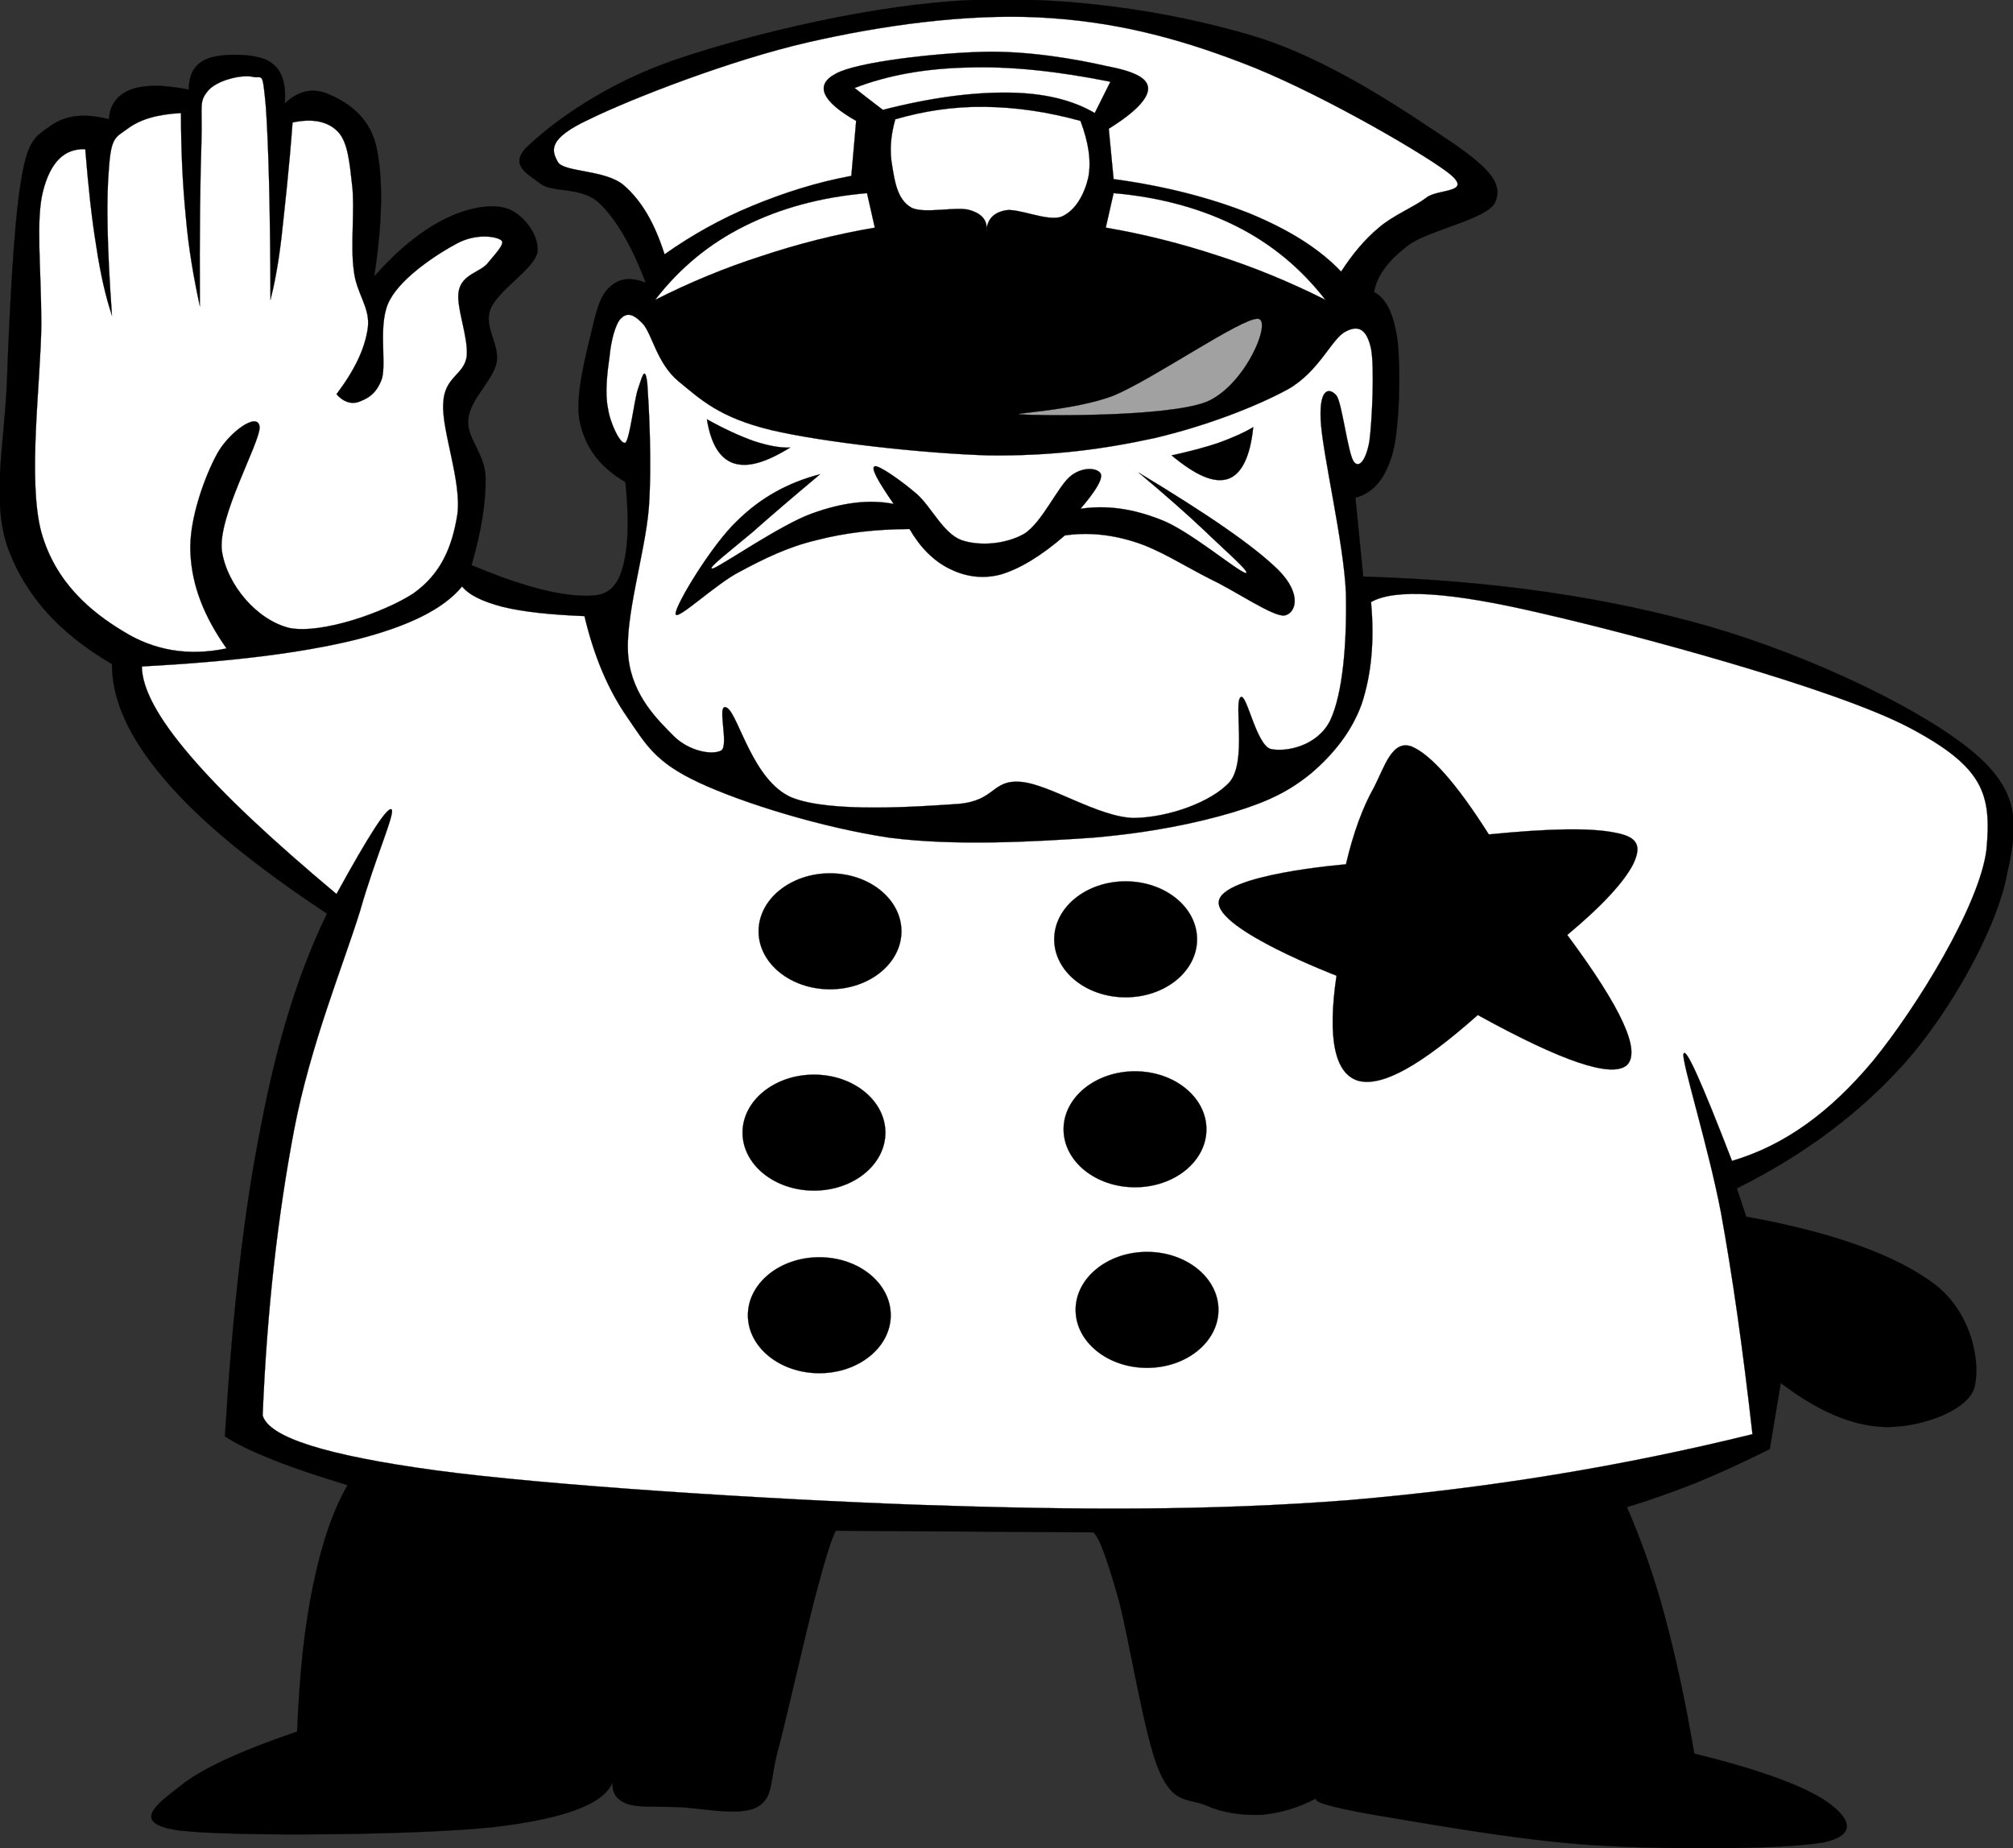 <?xml version="1.0"?><svg width="361.168" height="331.604" xmlns="http://www.w3.org/2000/svg">
 <rect width="100%" height="100%" fill="#333333" stroke="none"/>
 <title>Policeman black and white</title>
 <g>
  <title>Layer 1</title>
  <g id="Layer_1">
   <g id="svg_1">
    <path d="m115.848,50.706c-2.556,-0.972 -4.572,-0.828 -6.192,0.576c-1.692,1.332 -2.448,3.492 -3.384,7.596c-0.972,4.14 -3.24,12.168 -2.232,16.884c1.044,4.68 3.636,8.064 8.172,10.728c0.828,8.136 0.396,13.68 -1.152,17.172c-1.692,3.348 -4.032,3.456 -8.424,3.096c-4.536,-0.468 -10.368,-2.124 -18.036,-5.364c1.8,-6.264 2.592,-11.34 2.52,-15.768c-0.144,-4.392 -3.492,-7.02 -3.096,-10.404c0.252,-3.528 4.392,-6.912 5.076,-10.152c0.576,-3.384 -2.34,-6.3 -1.116,-9.576c1.332,-3.42 7.704,-7.128 8.424,-10.152c0.468,-3.132 -2.556,-6.912 -5.328,-7.884c-2.916,-1.044 -7.56,-0.108 -11.556,1.98c-3.996,2.016 -8.172,5.4 -12.384,10.152c1.584,-10.44 1.584,-18.18 0.288,-23.652c-1.368,-5.472 -5.76,-7.884 -8.46,-9.036c-2.772,-1.188 -5.4,-0.72 -7.884,1.692c0.288,-3.744 -0.504,-6.228 -2.808,-7.596c-2.34,-1.44 -8.316,-1.44 -10.728,-0.576c-2.448,0.828 -3.672,2.664 -3.672,5.652c-4.68,-0.9 -7.92,-0.9 -10.404,0c-2.34,0.9 -3.78,2.628 -3.924,5.328c-4.428,-1.152 -7.776,-0.72 -10.44,1.152c-2.628,1.908 -4.14,2.231 -5.364,10.116c-1.332,7.848 -2.124,25.2 -2.52,36.36c-0.504,11.016 -2.808,21.096 0.288,29.556c3.204,8.46 9.216,15.084 18.576,20.556c0,6.48 3.06,13.284 9.576,20.844c6.48,7.596 16.02,15.3 29.016,23.94c-4.824,9.828 -8.82,22.176 -11.844,38.016c-3.168,15.805 -5.148,34.021 -6.48,55.764c2.124,1.404 5.04,2.773 8.748,4.248c3.708,1.477 7.992,2.881 13.248,4.5c-2.664,4.645 -4.68,10.656 -6.192,18.037c-1.548,7.451 -2.448,15.984 -2.844,26.172c-10.656,3.637 -17.496,6.875 -21.096,9.863c-3.636,2.881 -9.324,6.625 0,7.885c9.576,1.152 42.732,0.828 56.016,-0.576c12.924,-1.477 20.16,-4.141 21.708,-8.137c-0.216,1.873 0.576,3.133 2.52,3.924c1.872,0.648 4.788,0.469 8.748,0.576c3.996,0.037 11.376,1.801 14.652,0c3.132,-1.836 2.124,-4.752 3.924,-10.979c1.656,-6.408 4.788,-20.377 6.48,-26.785c1.692,-6.48 2.916,-10.367 3.672,-11.809l46.189,0.289c1.043,0.721 2.447,4.607 4.5,11.809c1.979,7.164 4.607,24.623 7.344,30.996c2.627,6.084 5.256,4.859 8.424,6.191c3.061,1.367 6.443,1.799 9.863,1.691c3.313,-0.287 6.697,-1.225 10.152,-3.096c-1.439,0.576 1.801,1.656 10.115,3.096c8.316,1.369 25.668,4.572 39.277,5.436c13.607,0.865 34.02,0.756 41.256,-0.467c6.84,-1.439 4.355,-4.861 0.467,-7.488c-3.924,-2.629 -11.627,-5.545 -23.543,-8.461c-1.584,-9.322 -3.313,-17.314 -5.328,-24.803s-4.32,-13.789 -6.768,-19.441c3.852,-1.115 7.703,-2.52 12.096,-4.211c4.283,-1.764 8.748,-3.779 13.535,-6.191l1.98,-11.844c6.66,5.039 12.672,7.668 18.576,7.883c5.867,0.18 14.363,-2.52 16.057,-6.732c1.402,-4.391 -0.252,-13.752 -7.057,-18.898c-6.947,-5.186 -17.928,-9.217 -33.768,-12.098l-1.693,-5.076c12.277,-6.119 22.32,-13.68 30.42,-22.822c8.064,-9.252 15.553,-22.861 17.748,-32.077c2.018,-9.252 3.42,-15.444 -5.363,-23.04c-9.035,-7.776 -29.16,-17.46 -47.592,-22.824c-18.504,-5.328 -38.881,-8.28 -62.244,-9l-1.404,-14.148c3.24,-0.864 5.436,-3.456 6.732,-8.172c1.225,-4.824 1.367,-14.832 0.863,-19.728c-0.611,-4.86 -1.979,-7.812 -4.248,-9c0.504,-2.988 2.629,-5.76 6.229,-8.46c3.637,-2.664 14.076,-4.644 15.48,-7.596c1.332,-3.096 -0.324,-5.688 -7.596,-10.692c-7.596,-5.04 -22.068,-15.264 -36.613,-19.44c-14.688,-4.284 -32.65,-6.948 -49.859,-6.192c-17.28,0.756 -38.772,5.94 -52.128,10.404c-13.356,4.392 -22.788,11.556 -27.036,15.516c-4.104,3.6 -0.252,5.292 1.98,7.02c2.052,1.656 7.2,0.468 10.44,3.384c3.097,2.915 5.905,7.703 8.425,14.363z" stroke-width="0.036" stroke-miterlimit="10" stroke="#000000" fill-rule="evenodd" clip-rule="evenodd" id="svg_2"/>
    <path d="m40.644,116.334c-6.876,1.44 -13.068,0.36 -18.576,-3.096c-5.724,-3.456 -12.096,-8.676 -14.652,-17.748c-2.52,-9.432 -0.072,-27.144 0,-37.44c-0.037,-10.296 -1.008,-18.468 0.288,-23.688c1.332,-5.256 3.816,-7.74 7.596,-7.596c0.54,6.732 1.152,12.42 1.98,17.46c0.756,5.04 1.692,9.036 2.808,12.384c-0.864,-12.132 -1.044,-20.808 -0.54,-26.46c0.396,-5.616 1.188,-5.472 3.348,-7.056c2.196,-1.656 5.292,-2.592 9.576,-2.808c0,6.66 0.288,12.672 0.864,18.576c0.504,5.832 1.44,11.052 2.52,16.056c-0.072,-13.428 0.072,-23.004 0.288,-29.556c0.18,-6.516 -0.468,-7.056 1.116,-9c1.584,-2.016 6.3,-3.06 8.172,-2.556c1.692,0.324 1.656,-1.26 2.268,5.364c0.468,6.768 0.792,18.036 0.828,34.632c0.576,-2.268 1.368,-5.976 1.98,-11.268c0.576,-5.364 1.368,-12.168 1.98,-20.556c3.636,-0.792 6.408,-0.18 8.172,1.692c1.728,1.836 2.052,5.4 2.52,9.576c0.504,4.14 -0.324,10.872 0.288,15.192c0.432,4.284 3.024,6.66 2.52,10.44c-0.54,3.78 -2.412,7.596 -5.616,11.844c1.188,1.368 2.592,1.836 3.924,1.404c1.332,-0.504 3.204,-1.224 4.248,-4.248c0.828,-3.132 -0.828,-10.044 1.404,-14.076c2.232,-4.176 8.676,-8.352 12.096,-10.152c3.312,-1.764 6.912,-1.296 7.884,-0.54c0.828,0.576 -1.26,2.628 -2.52,4.212c-1.332,1.512 -4.5,1.944 -5.076,4.788c-0.648,2.736 1.764,8.352 1.404,11.844c-0.504,3.384 -4.032,3.6 -4.212,8.424c-0.324,4.824 3.384,14.184 2.52,20.016c-0.936,5.76 -2.916,10.548 -7.884,14.076c-5.184,3.384 -16.488,7.344 -22.248,6.192c-5.832,-1.44 -11.16,-7.704 -12.096,-13.788c-0.828,-6.084 6.804,-19.332 6.768,-22.248c-0.252,-2.952 -5.58,1.008 -7.632,4.788c-2.088,3.78 -5.112,11.772 -4.788,17.748c0.252,5.868 2.412,11.412 6.48,17.172z" stroke-width="0.036" stroke-miterlimit="10" stroke="#000000" fill-rule="evenodd" fill="#ffffff" clip-rule="evenodd" id="svg_3"/>
    <path d="m112.211,79.434c-0.9,0.396 -2.772,-3.564 -3.132,-6.192c-0.576,-2.7 -0.108,-6.588 0.288,-9.288c0.252,-2.808 1.044,-5.76 1.98,-6.768c1.044,-1.044 2.088,-1.08 3.96,0.864c1.692,1.836 2.556,7.2 6.48,10.404c3.888,3.168 7.2,6.444 16.596,8.712c9.36,2.196 27.18,4.176 38.88,4.536c11.484,0.144 20.736,-1.116 29.843,-3.096c9.037,-2.124 18.037,-5.544 23.941,-8.748c5.688,-3.204 7.92,-9.216 10.439,-10.404c2.412,-1.26 3.779,-0.18 4.5,3.096c0.648,3.312 0.18,13.104 -0.289,16.596c-0.574,3.312 -1.836,5.004 -2.807,3.672c-1.045,-1.44 -2.125,-10.62 -3.096,-11.844c-1.08,-1.296 -3.098,-1.728 -2.846,4.248c0.252,5.904 4.178,22.104 4.537,31.248c0.18,9.036 -0.576,18.072 -2.844,22.824c-2.34,4.644 -8.029,5.688 -10.693,5.076c-2.627,-0.9 -4.283,-10.152 -5.363,-9.288c-1.26,1.008 1.152,11.448 -1.943,15.192c-3.205,3.6 -11.016,6.408 -17.209,6.48c-6.408,-0.144 -14.975,-6.012 -20.268,-6.48c-5.292,-0.432 -4.464,3.384 -11.268,3.96c-6.984,0.468 -22.896,1.656 -29.844,-1.152c-6.948,-2.952 -9.504,-14.652 -11.556,-16.056c-2.16,-1.404 0.432,6.696 -1.116,7.632c-1.656,0.864 -5.724,0.108 -8.46,-2.556c-2.844,-2.88 -7.416,-7.2 -8.172,-14.076c-0.792,-7.02 3.024,-18.756 3.672,-27.036c0.576,-8.352 -0.036,-18.684 -0.288,-22.248c-0.432,-3.6 -1.044,-0.684 -1.692,1.116c-0.646,1.872 -1.438,8.856 -2.23,9.576z" stroke-width="0.036" stroke-miterlimit="10" stroke="#000000" fill-rule="evenodd" fill="#ffffff" clip-rule="evenodd" id="svg_4"/>
    <path d="m147.132,85.086c-5.688,1.476 -10.62,4.14 -14.94,8.424c-4.428,4.176 -11.052,15.048 -10.98,16.632c0.108,1.44 7.2,-5.4 11.556,-7.596c4.248,-2.268 8.568,-4.428 13.788,-5.652c5.148,-1.332 10.512,-1.944 16.632,-1.98c1.944,3.348 4.284,5.652 7.02,7.056c2.7,1.368 5.796,2.016 9.288,1.116c3.455,-1.008 7.309,-3.348 11.557,-7.02c3.852,-0.576 8.027,-0.252 12.383,1.116c4.428,1.332 9.18,4.428 13.824,6.768c4.5,2.124 11.125,6.732 13.213,6.48c2.051,-0.432 3.168,-3.852 -1.117,-8.172c-4.391,-4.32 -12.744,-10.044 -25.055,-17.46c4.68,3.924 8.566,7.344 11.807,10.404c3.133,3.06 8.641,7.812 7.344,7.596c-1.547,-0.396 -10.188,-7.704 -15.227,-9.576c-5.041,-1.98 -9.648,-2.628 -14.365,-1.944c2.701,-3.168 3.924,-5.184 3.672,-6.192c-0.395,-1.08 -3.059,-1.512 -5.363,0.252c-2.34,1.8 -5.148,8.388 -8.424,10.44c-3.384,1.908 -8.064,2.232 -11.268,1.116c-3.24,-1.224 -5.4,-5.94 -7.884,-8.172c-2.772,-2.412 -6.84,-5.256 -7.632,-5.076c-0.792,0.252 0.468,2.556 3.384,6.768c-4.392,-0.864 -9.216,-0.252 -14.616,1.692c-5.436,1.908 -16.02,9.216 -17.748,9.864c-1.728,0.468 3.672,-3.636 7.02,-6.48c3.203,-2.844 7.199,-6.264 12.131,-10.404z" stroke-width="0.036" stroke-miterlimit="10" stroke="#000000" fill-rule="evenodd" clip-rule="evenodd" id="svg_5"/>
    <path d="m141.768,80.298c-1.872,0.072 -4.032,-0.36 -6.48,-1.152c-2.52,-0.9 -5.292,-2.16 -8.46,-3.924c0.72,4.392 2.268,7.02 4.788,7.884c2.555,0.828 5.759,-0.108 10.152,-2.808z" stroke-width="0.036" stroke-miterlimit="10" stroke="#000000" fill-rule="evenodd" clip-rule="evenodd" id="svg_6"/>
    <path d="m210.203,81.702c3.133,-0.684 6.049,-1.44 8.461,-2.268c2.377,-0.864 4.535,-1.8 6.191,-2.808c-0.539,5.328 -2.088,8.424 -4.5,9.288c-2.555,0.828 -5.76,-0.576 -10.152,-4.212z" stroke-width="0.036" stroke-miterlimit="10" stroke="#000000" fill-rule="evenodd" clip-rule="evenodd" id="svg_7"/>
    <path d="m183.167,74.358c-2.736,-0.18 9.432,-0.612 16.633,-3.384c7.164,-2.988 22.967,-13.968 25.883,-13.788c2.664,0.144 -2.232,12.06 -9.287,14.94c-7.271,2.772 -30.385,2.448 -33.229,2.232z" stroke-width="0.036" stroke-miterlimit="10" stroke="#000000" fill-rule="evenodd" fill="#a1a1a1" clip-rule="evenodd" id="svg_8"/>
    <path d="m237.816,53.802c-6.229,-3.132 -12.564,-5.76 -19.152,-7.884c-6.66,-2.196 -13.32,-3.888 -20.268,-5.076l1.404,-6.192c8.314,0.72 15.588,2.736 21.959,5.904c6.373,3.204 11.592,7.524 16.057,13.248z" stroke-width="0.036" stroke-miterlimit="10" stroke="#000000" fill-rule="evenodd" fill="#ffffff" clip-rule="evenodd" id="svg_9"/>
    <path d="m117.54,53.802c6.192,-3.132 12.528,-5.76 19.152,-7.884c6.624,-2.196 13.284,-3.888 20.268,-5.076l-1.404,-6.192c-8.352,0.72 -15.624,2.736 -21.96,5.904c-6.408,3.204 -11.628,7.524 -16.056,13.248z" stroke-width="0.036" stroke-miterlimit="10" stroke="#000000" fill-rule="evenodd" fill="#ffffff" clip-rule="evenodd" id="svg_10"/>
    <path d="m160.632,21.402c-0.864,3.024 -1.044,5.796 -0.54,8.46c0.432,2.628 0.9,5.904 3.348,7.344c2.304,1.296 8.424,-0.324 10.728,0.54c2.304,0.72 3.096,2.088 2.808,3.96c0.036,-2.16 1.116,-3.528 3.384,-3.96c2.232,-0.504 7.595,2.088 10.117,1.116c2.555,-1.116 4.104,-4.104 4.787,-7.02c0.541,-2.988 0.072,-6.192 -1.404,-10.152c-6.012,-1.656 -11.592,-2.448 -17.171,-2.52c-5.582,-0.072 -10.837,0.72 -16.057,2.232z" stroke-width="0.036" stroke-miterlimit="10" stroke="#000000" fill-rule="evenodd" fill="#ffffff" clip-rule="evenodd" id="svg_11"/>
    <path d="m153.324,15.786c5.868,-2.268 12.528,-3.492 20.268,-3.672c7.668,-0.252 16.164,0.648 25.632,2.556l-2.809,5.616l0,0c-4.031,-2.376 -9.145,-3.6 -15.48,-3.672c-6.408,-0.072 -13.788,0.864 -22.536,3.096c-1.691,-1.296 -3.383,-2.592 -5.075,-3.924z" stroke-width="0.036" stroke-miterlimit="10" stroke="#000000" fill-rule="evenodd" fill="#ffffff" clip-rule="evenodd" id="svg_12"/>
    <path d="m119.231,45.63c-1.764,-5.544 -4.068,-9.576 -7.308,-12.384c-3.276,-2.844 -10.836,-2.304 -11.844,-4.212c-1.116,-2.016 -1.872,-4.14 5.652,-7.632c7.632,-3.744 25.488,-10.656 39.132,-13.788c13.5,-3.096 28.224,-5.112 41.399,-4.5c13.033,0.648 24.264,3.42 36.613,8.172c12.275,4.608 30.959,15.3 36.611,19.44c5.473,4.068 -1.621,3.024 -3.637,4.788c-2.088,1.584 -5.975,3.168 -8.459,5.328c-2.592,2.16 -4.752,4.788 -6.768,7.884c-4.105,-4.284 -9.506,-7.56 -16.346,-10.404c-6.875,-2.736 -14.939,-4.896 -24.479,-6.192l-0.865,-9.036c4.824,-2.988 7.129,-5.472 7.057,-7.308c-0.107,-1.836 -2.592,-3.023 -7.596,-3.96c-5.184,-1.188 -14.041,-2.771 -22.249,-2.52c-8.172,0.216 -22.464,1.8 -26.208,3.924c-3.78,1.98 -2.556,4.932 3.672,8.46l-0.864,9.864c-6.372,1.188 -12.06,3.024 -17.748,5.364c-5.612,2.304 -10.869,5.256 -15.765,8.712z" stroke-width="0.036" stroke-miterlimit="10" stroke="#000000" fill-rule="evenodd" fill="#ffffff" clip-rule="evenodd" id="svg_13"/>
    <path d="m25.452,119.574c0.036,3.924 2.808,9.18 8.712,16.056c5.868,6.876 14.472,14.94 26.208,24.768c5.868,-10.692 9.108,-15.66 9.864,-15.192c0.756,0.576 -2.88,8.568 -5.652,18.288c-3.024,9.756 -8.856,23.832 -11.808,39.168c-2.88,15.191 -4.86,32.004 -5.652,51.264c1.08,3.924 11.232,7.164 30.996,9.863c19.944,2.701 59.004,5.186 86.76,6.193c27.468,0.936 52.308,1.115 77.437,-0.865c25.092,-2.16 48.707,-6.047 72.107,-11.807c-1.729,-15.336 -3.564,-28.26 -5.652,-39.744c-2.195,-11.557 -6.984,-26.82 -6.73,-28.441c0.359,-1.475 3.131,4.717 8.711,19.152c9.396,-2.771 17.568,-8.676 25.344,-18c7.705,-9.432 19.008,-27.719 20.305,-37.763c0.936,-10.044 -0.432,-14.868 -13.824,-21.96c-13.535,-7.128 -49.896,-16.848 -66.168,-20.556c-16.271,-3.816 -26.137,-4.428 -30.42,-1.98c0.648,7.128 0.035,13.104 -1.691,18.324c-1.836,5.076 -5.221,9.108 -9.037,12.384c-3.889,3.168 -7.561,5.04 -14.076,7.02c-6.695,1.98 -14.723,3.636 -25.055,4.536c-10.441,0.72 -24.769,1.548 -36.613,0c-11.988,-1.8 -26.136,-6.156 -34.092,-9.864c-7.956,-3.708 -9.54,-6.876 -12.96,-11.844c-3.456,-5.004 -5.94,-11.016 -7.596,-18.036c-6.192,-0.252 -10.98,-0.756 -14.652,-1.656c-3.636,-0.936 -6.12,-2.16 -7.308,-3.672c-3.312,4.032 -9.504,7.128 -19.152,9.576c-9.722,2.376 -22.215,3.924 -38.306,4.788z" stroke-width="0.036" stroke-miterlimit="10" stroke="#000000" fill-rule="evenodd" fill="#ffffff" clip-rule="evenodd" id="svg_14"/>
    <path d="m218.664,161.802c0.432,-4.968 22.824,-6.732 22.824,-6.732c1.332,-5.724 3.061,-10.332 5.039,-13.824c1.908,-3.708 3.24,-8.604 6.77,-7.308c3.383,1.44 7.99,6.552 13.822,15.768c10.908,-1.08 18.361,-1.224 22.789,-0.288c4.248,0.792 4.535,2.628 3.096,5.652c-1.584,3.06 -5.291,7.236 -11.809,12.672c9.865,13.283 13.248,20.844 10.693,23.363c-2.736,2.34 -11.521,-0.611 -26.748,-9c-10.189,9.037 -17.1,12.924 -21.42,11.809c-4.176,-1.225 -5.617,-7.416 -3.924,-18.863c0,0 -21.564,-8.244 -21.132,-13.249z" stroke-width="0.036" stroke-miterlimit="10" stroke="#000000" fill-rule="evenodd" clip-rule="evenodd" id="svg_15"/>
    <path d="m223.451,162.954c0.434,-5.004 21.133,-5.652 21.133,-5.652c0.072,-3.6 0.721,-7.02 2.232,-10.404c1.367,-3.42 3.527,-10.692 6.48,-9.864c2.951,0.828 6.479,5.58 10.979,14.652c10.656,-0.936 17.893,-0.936 21.996,0c4.033,0.936 3.854,3.276 2.232,5.616c-1.691,2.232 -5.725,4.86 -12.096,7.884c10.367,13.14 14.4,20.701 12.385,22.824c-2.125,2.016 -10.297,-1.404 -24.805,-10.404c-8.928,8.82 -14.939,12.709 -18.576,11.809c-3.6,-1.045 -4.535,-6.732 -2.809,-17.461c0.001,-0.001 -19.583,-4.032 -19.151,-9z" stroke-width="0.036" stroke-miterlimit="10" stroke="#000000" fill-rule="evenodd" fill="#000000" clip-rule="evenodd" id="svg_16"/>
    <path d="m148.919,156.682c7.075,0 12.816,4.661 12.816,10.404c0,5.742 -5.741,10.404 -12.816,10.404c-7.074,0 -12.816,-4.662 -12.816,-10.404c0.001,-5.743 5.742,-10.404 12.816,-10.404" stroke-width="0.036" stroke-miterlimit="10" stroke="#000000" fill-rule="evenodd" clip-rule="evenodd" id="svg_17"/>
    <path d="m148.919,159.55c5.048,0 9.144,3.323 9.144,7.417c0,4.092 -4.096,7.416 -9.144,7.416c-5.047,0 -9.144,-3.324 -9.144,-7.416c0,-4.094 4.097,-7.417 9.144,-7.417" stroke-width="0.036" stroke-miterlimit="10" stroke="#000000" fill-rule="evenodd" fill="#000000" clip-rule="evenodd" id="svg_18"/>
    <path d="m201.96,158.122c7.074,0 12.814,4.661 12.814,10.403c0,5.744 -5.74,10.404 -12.814,10.404c-7.076,0 -12.816,-4.66 -12.816,-10.404c0,-5.742 5.74,-10.403 12.816,-10.403" stroke-width="0.036" stroke-miterlimit="10" stroke="#000000" fill-rule="evenodd" clip-rule="evenodd" id="svg_19"/>
    <path d="m201.839,160.99c5.047,0 9.145,3.323 9.145,7.417s-4.098,7.416 -9.145,7.416s-9.145,-3.322 -9.145,-7.416s4.098,-7.417 9.145,-7.417" stroke-width="0.036" stroke-miterlimit="10" stroke="#000000" fill-rule="evenodd" fill="#000000" clip-rule="evenodd" id="svg_20"/>
    <path d="m203.64,192.201c7.074,0 12.816,4.662 12.816,10.404c0,5.744 -5.742,10.404 -12.816,10.404s-12.816,-4.66 -12.816,-10.404c0,-5.742 5.742,-10.404 12.816,-10.404" stroke-width="0.036" stroke-miterlimit="10" stroke="#000000" fill-rule="evenodd" clip-rule="evenodd" id="svg_21"/>
    <path d="m203.519,195.07c5.049,0 9.145,3.322 9.145,7.416s-4.096,7.416 -9.145,7.416c-5.047,0 -9.143,-3.322 -9.143,-7.416s4.096,-7.416 9.143,-7.416" stroke-width="0.036" stroke-miterlimit="10" stroke="#000000" fill-rule="evenodd" fill="#000000" clip-rule="evenodd" id="svg_22"/>
    <path d="m205.8,224.602c7.074,0 12.814,4.662 12.814,10.404s-5.74,10.404 -12.814,10.404s-12.816,-4.662 -12.816,-10.404s5.742,-10.404 12.816,-10.404" stroke-width="0.036" stroke-miterlimit="10" stroke="#000000" fill-rule="evenodd" clip-rule="evenodd" id="svg_23"/>
    <path d="m205.919,227.434c5.047,0 9.145,3.338 9.145,7.453c0,4.113 -4.098,7.451 -9.145,7.451s-9.145,-3.338 -9.145,-7.451c0.001,-4.116 4.099,-7.453 9.145,-7.453" stroke-width="0.036" stroke-miterlimit="10" stroke="#000000" fill-rule="evenodd" fill="#000000" clip-rule="evenodd" id="svg_24"/>
    <path d="m147,225.563c7.075,0 12.816,4.66 12.816,10.404c0,5.742 -5.741,10.402 -12.816,10.402c-7.074,0 -12.816,-4.66 -12.816,-10.402c0,-5.744 5.741,-10.404 12.816,-10.404" stroke-width="0.036" stroke-miterlimit="10" stroke="#000000" fill-rule="evenodd" clip-rule="evenodd" id="svg_25"/>
    <path d="m146.879,228.311c5.048,0 9.144,3.322 9.144,7.416s-4.096,7.416 -9.144,7.416c-5.047,0 -9.144,-3.322 -9.144,-7.416s4.097,-7.416 9.144,-7.416" stroke-width="0.036" stroke-miterlimit="10" stroke="#000000" fill-rule="evenodd" fill="#000000" clip-rule="evenodd" id="svg_26"/>
    <path d="m146.04,192.803c7.075,0 12.816,4.66 12.816,10.402c0,5.744 -5.741,10.404 -12.816,10.404c-7.074,0 -12.816,-4.66 -12.816,-10.404c0,-5.742 5.741,-10.402 12.816,-10.402" stroke-width="0.036" stroke-miterlimit="10" stroke="#000000" fill-rule="evenodd" clip-rule="evenodd" id="svg_27"/>
    <path d="m146.16,195.514c5.047,0 9.144,3.338 9.144,7.453c0,4.113 -4.097,7.451 -9.144,7.451s-9.144,-3.338 -9.144,-7.451c0,-4.115 4.096,-7.453 9.144,-7.453" stroke-width="0.036" stroke-miterlimit="10" stroke="#000000" fill-rule="evenodd" fill="#000000" clip-rule="evenodd" id="svg_28"/>
   </g>
  </g>
 </g>
</svg>
